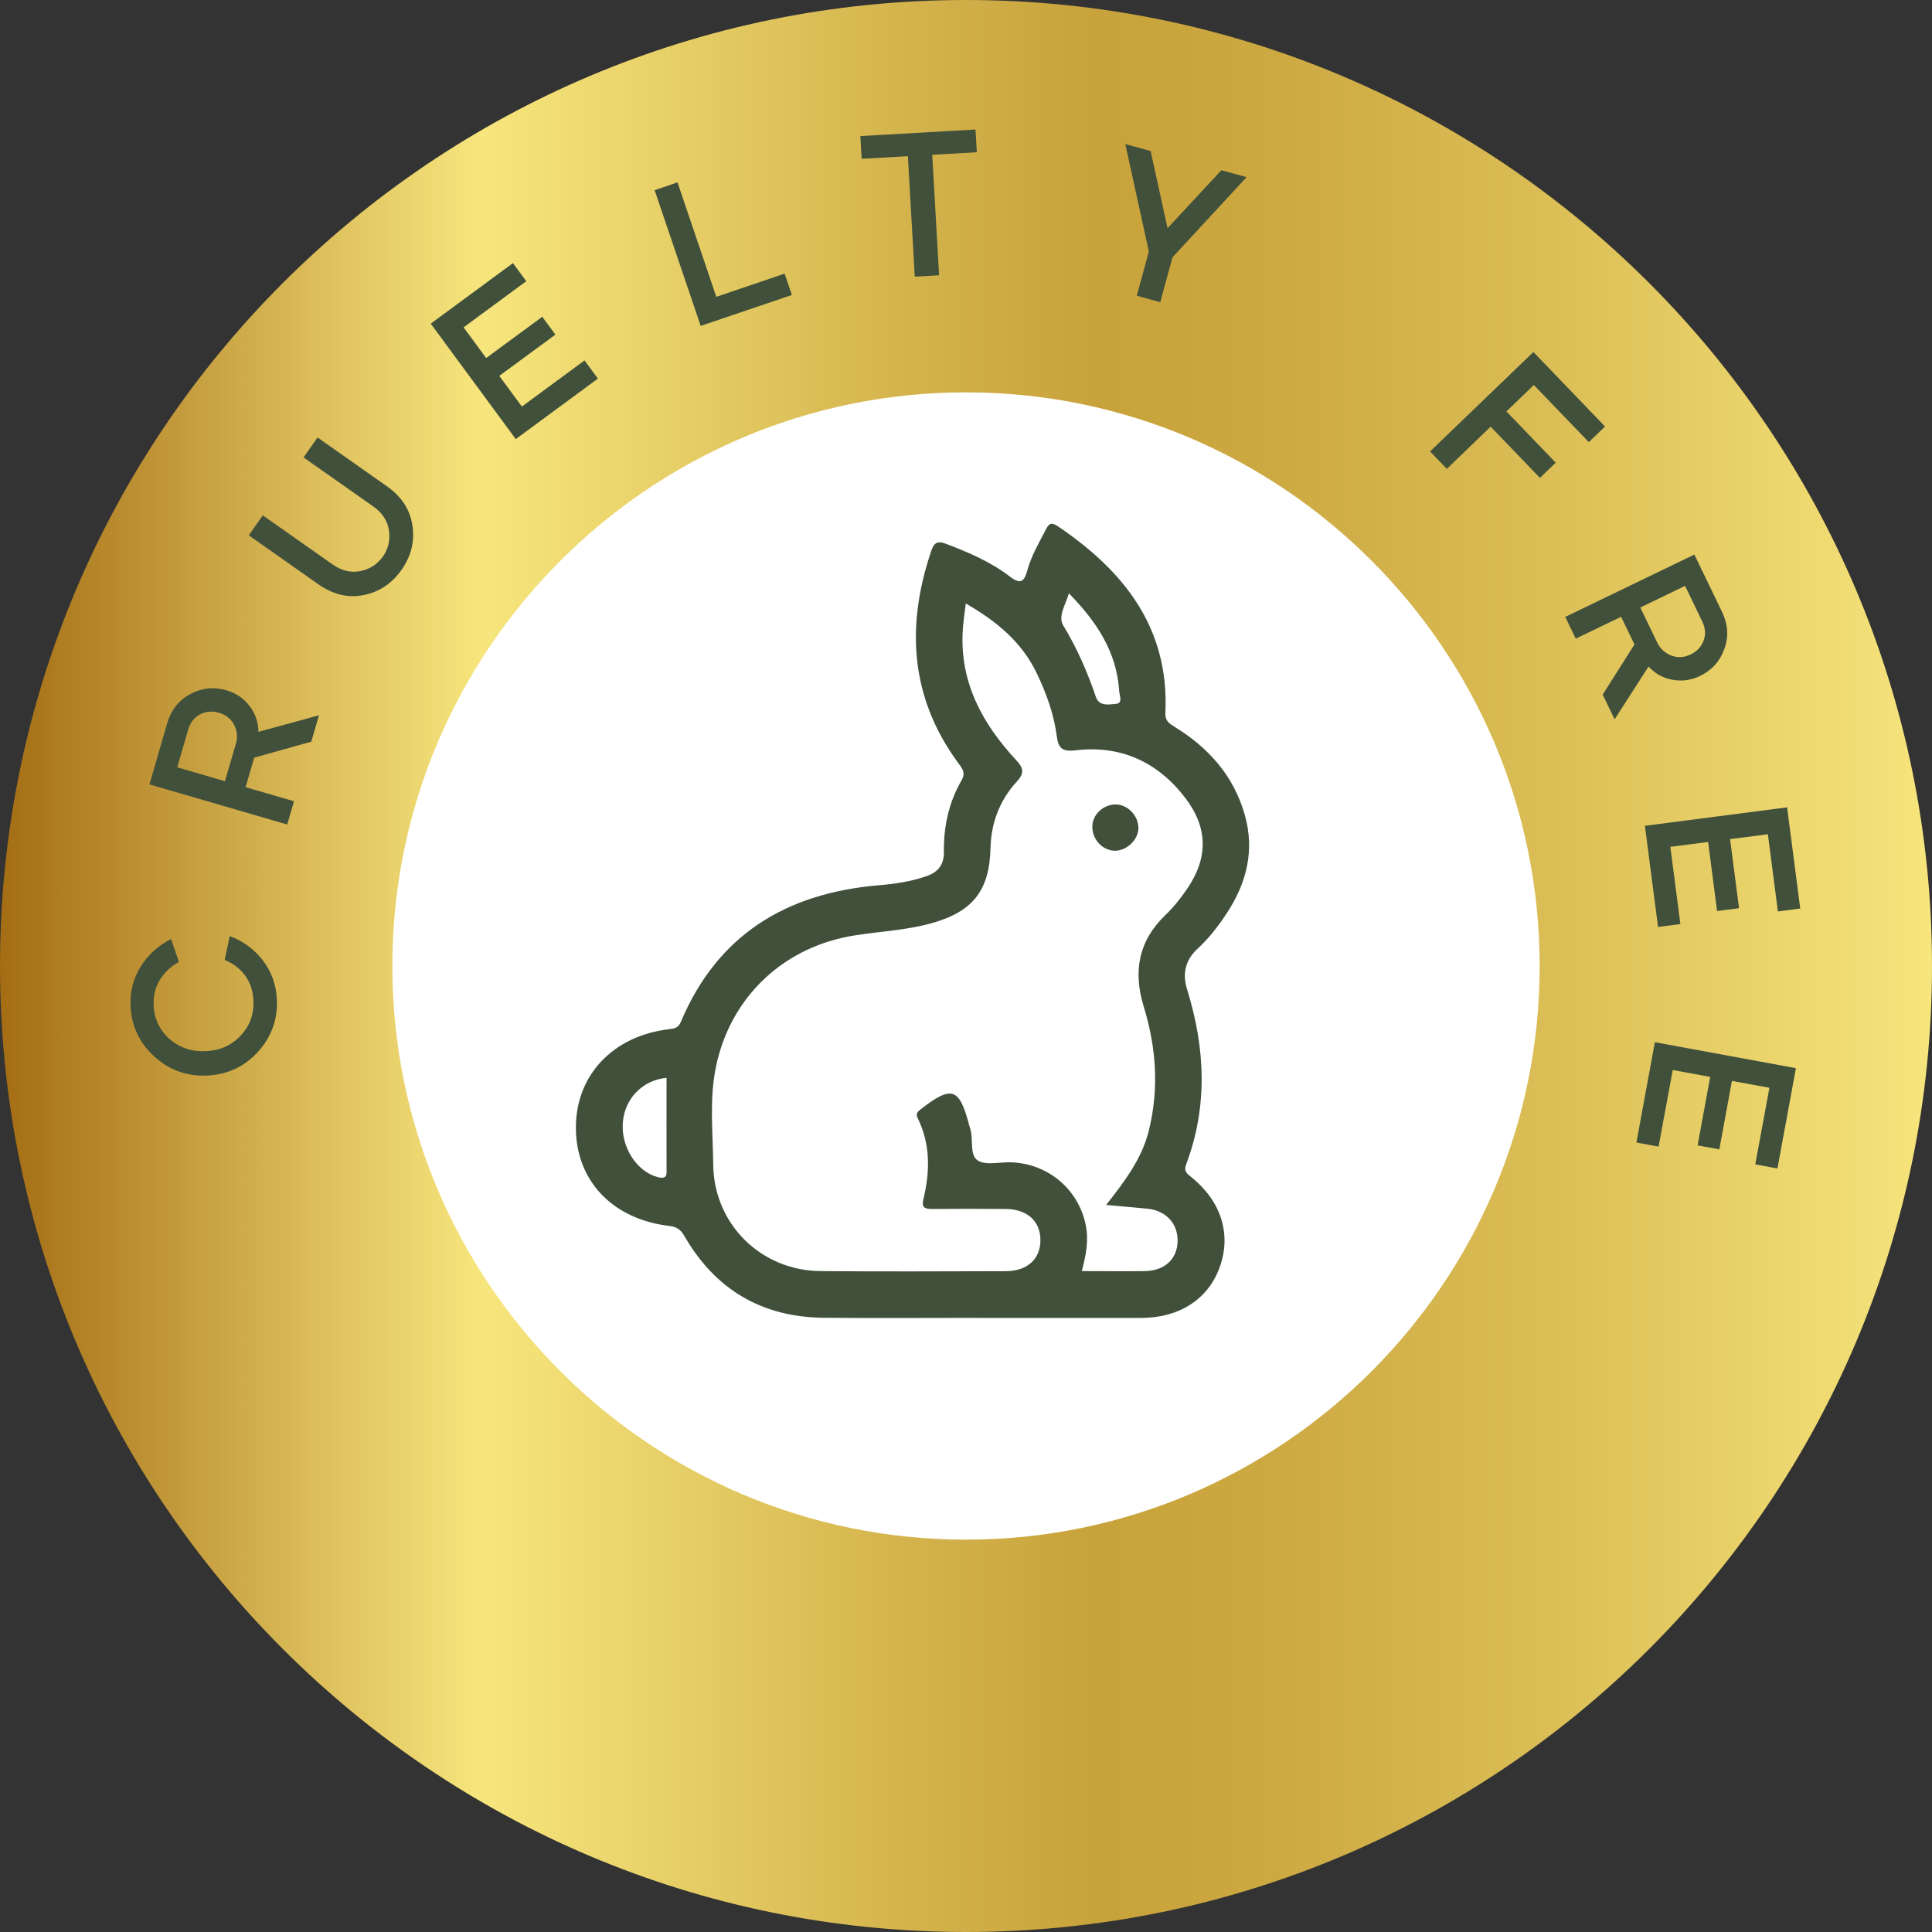<?xml version="1.0" encoding="UTF-8"?> <svg xmlns="http://www.w3.org/2000/svg" xmlns:xlink="http://www.w3.org/1999/xlink" id="Capa_2" data-name="Capa 2" viewBox="0 0 250 250"><rect x="0" y="0" width="250" height="250" fill="#333333" stroke="none"/><defs><style> .cls-1 { fill: #fff; } .cls-2 { fill: url(#Degradado_sin_nombre_6); } .cls-3 { fill: #40503b; } </style><linearGradient id="Degradado_sin_nombre_6" data-name="Degradado sin nombre 6" x1="0" y1="125" x2="250" y2="125" gradientUnits="userSpaceOnUse"><stop offset="0" stop-color="#a46d14"></stop><stop offset=".17" stop-color="#dec15d"></stop><stop offset=".25" stop-color="#f7e67d"></stop><stop offset=".46" stop-color="#d5b54e"></stop><stop offset=".57" stop-color="#c8a23b"></stop><stop offset=".66" stop-color="#cda942"></stop><stop offset=".81" stop-color="#dcbf57"></stop><stop offset=".98" stop-color="#f4e179"></stop><stop offset="1" stop-color="#f7e67d"></stop></linearGradient></defs><g id="Capa_1-2" data-name="Capa 1"><g><circle class="cls-1" cx="123.85" cy="125" r="78.76"></circle><path class="cls-2" d="M50.77,125c0-40.93,33.3-74.23,74.23-74.23s74.23,33.3,74.23,74.23-33.3,74.23-74.23,74.23S50.77,165.93,50.77,125m-50.77,0c0,69.04,55.96,125,125,125s125-55.96,125-125S194.04,0,125,0,0,55.96,0,125"></path><g><path class="cls-3" d="M20.03,136.77c-1.95-1.74-2.99-3.91-3.13-6.52-.1-1.89,.33-3.6,1.29-5.15,.96-1.55,2.28-2.74,3.95-3.59l1.01,2.97c-1.05,.57-1.87,1.34-2.47,2.32-.59,.98-.86,2.08-.8,3.29,.09,1.8,.8,3.26,2.1,4.39,1.31,1.13,2.88,1.64,4.71,1.54,1.8-.09,3.29-.77,4.47-2.03,1.18-1.26,1.72-2.79,1.63-4.58-.06-1.24-.43-2.3-1.08-3.19-.66-.89-1.54-1.56-2.64-2l.66-3.09c1.73,.65,3.16,1.7,4.27,3.13,1.11,1.44,1.72,3.1,1.82,4.99,.14,2.61-.67,4.88-2.41,6.82s-3.93,2.97-6.54,3.1c-2.61,.14-4.89-.66-6.84-2.4Z"></path><path class="cls-3" d="M37.15,106.69l-17.81-5.19,2.3-7.92c.5-1.71,1.49-2.97,2.99-3.77,1.49-.8,3.05-.96,4.66-.49,1.24,.36,2.24,1.04,3,2.03,.76,1,1.14,2.11,1.15,3.35l7.83-2.14-.99,3.41-7.39,2.07-1.11,3.82,6.26,1.82-.87,3Zm-6.64-10.38c.26-.9,.19-1.74-.22-2.52-.41-.78-1.06-1.3-1.96-1.56-.87-.25-1.68-.18-2.43,.2-.76,.39-1.27,1.04-1.54,1.95l-1.43,4.91,6.18,1.8,1.39-4.78Z"></path><path class="cls-3" d="M34.01,66.69l9,6.33c1.19,.83,2.39,1.13,3.62,.88,1.23-.25,2.2-.88,2.92-1.89,.7-1,.96-2.12,.78-3.37-.18-1.25-.86-2.29-2.05-3.12l-9-6.33,1.81-2.58,9,6.33c1.86,1.31,2.96,2.99,3.27,5.02,.32,2.06-.14,3.98-1.39,5.76-1.25,1.78-2.88,2.87-4.9,3.28-2.02,.41-3.98-.06-5.88-1.4l-9-6.33,1.81-2.58Z"></path><path class="cls-3" d="M66.37,34.04l1.73,2.35-8.11,5.97,2.92,3.97,7.26-5.34,1.7,2.31-7.26,5.34,2.92,3.97,8.11-5.97,1.73,2.35-10.63,7.83-11-14.94,10.63-7.83Z"></path><path class="cls-3" d="M90.67,42.18l-5.96-17.57,2.96-1.01,5.02,14.81,8.84-3,.94,2.76-11.8,4Z"></path><path class="cls-3" d="M111.33,17.61l14.9-.85,.17,2.94-5.77,.33,.89,15.59-3.15,.18-.89-15.59-5.98,.34-.17-2.94Z"></path><path class="cls-3" d="M145.62,18.65l3.27,.89,2.19,9.99,6.96-7.5,3.27,.89-9.59,10.38-1.58,5.8-3.04-.83,1.56-5.73-3.05-13.91Z"></path><path class="cls-3" d="M207.69,55.19l-2.1,2.02-7.11-7.39-3.55,3.42,6.38,6.63-2.04,1.97-6.38-6.63-5.67,5.46-2.17-2.25,13.37-12.87,9.28,9.65Z"></path><path class="cls-3" d="M202.54,79.83l16.71-8.07,3.58,7.42c.78,1.61,.88,3.21,.3,4.8-.58,1.59-1.62,2.75-3.13,3.48-1.16,.56-2.36,.73-3.59,.5-1.23-.23-2.26-.8-3.09-1.71l-4.39,6.83-1.54-3.2,4.11-6.49-1.73-3.58-5.87,2.83-1.36-2.82Zm11.88,3.27c.41,.84,1.02,1.42,1.85,1.73,.83,.31,1.66,.26,2.5-.15,.81-.39,1.37-.98,1.67-1.78,.3-.79,.25-1.62-.17-2.48l-2.22-4.61-5.8,2.8,2.17,4.49Z"></path><path class="cls-3" d="M232.95,117.56l-2.89,.38-1.3-9.99-4.89,.63,1.16,8.94-2.84,.37-1.16-8.94-4.89,.63,1.3,9.99-2.89,.38-1.7-13.09,18.4-2.39,1.7,13.09Z"></path><path class="cls-3" d="M230,151.2l-2.87-.53,1.83-9.91-4.85-.89-1.63,8.86-2.81-.52,1.63-8.86-4.85-.89-1.83,9.91-2.87-.53,2.39-12.98,18.25,3.36-2.39,12.98Z"></path></g><g><path class="cls-3" d="M126.91,170.53c-6.77,0-13.55,.05-20.32-.01-7.97-.08-13.99-3.62-17.99-10.51-.47-.82-.94-1.25-1.96-1.37-7.41-.86-12.15-5.9-12.12-12.78,.02-6.76,4.82-11.83,12.05-12.68,.71-.08,1.2-.17,1.53-.95,4.78-11.34,13.7-16.67,25.64-17.68,2.06-.17,4.13-.48,6.11-1.16,1.49-.51,2.31-1.45,2.29-3.13-.05-3.27,.63-6.42,2.27-9.26,.62-1.06,.05-1.62-.44-2.3-6.2-8.47-6.74-17.64-3.5-27.32,.37-1.11,.76-1.46,1.97-1,2.9,1.1,5.74,2.32,8.2,4.2,1.44,1.1,1.88,.71,2.31-.82,.52-1.88,1.52-3.57,2.41-5.29,.4-.79,.75-.89,1.5-.39,8.58,5.8,14.46,13.16,13.94,24.18-.05,1.05,.52,1.37,1.22,1.81,4.38,2.69,7.62,6.33,9.05,11.36,1.32,4.63,.24,8.87-2.37,12.81-1.08,1.63-2.27,3.18-3.7,4.49-1.66,1.51-2.01,3.31-1.39,5.3,2.35,7.58,2.71,15.13-.13,22.66-.32,.85,.08,1.16,.65,1.61,3.87,3.1,5.22,7.35,3.73,11.59-1.48,4.2-5.21,6.64-10.2,6.65-6.91,0-13.81,0-20.72,0m16.17-14.59c2.48-3.16,4.65-6.03,5.55-9.66,1.34-5.43,.96-10.76-.67-16.06-1.37-4.47-.7-8.45,2.8-11.81,1.06-1.01,1.99-2.19,2.82-3.4,2.73-3.99,2.72-7.87-.2-11.72-3.55-4.67-8.33-6.9-14.21-6.21-1.68,.2-2.24-.2-2.45-1.8-.37-2.87-1.35-5.59-2.61-8.2-1.93-4.01-5.16-6.69-9.17-9-.16,1.38-.33,2.43-.39,3.48-.41,6.7,2.53,12.07,6.91,16.79,.99,1.06,1.06,1.71,.08,2.78-2.2,2.41-3.32,5.31-3.4,8.59-.13,5.54-2.31,8.27-7.72,9.76-3.18,.87-6.48,1.03-9.72,1.53-9.24,1.4-16.21,7.92-18.09,17.04-.87,4.19-.39,8.43-.35,12.64,.08,7.69,6.17,13.71,13.88,13.78,7.98,.07,15.96,.03,23.95,.01,2.81,0,4.51-1.57,4.51-4.02,0-2.45-1.71-4.01-4.51-4.03-3.15-.03-6.31-.03-9.46,0-1.01,.01-1.45-.16-1.16-1.34,.85-3.53,.9-7.05-.75-10.41-.28-.57-.05-.8,.37-1.14,4.05-3.14,5.02-2.82,6.31,2.11,.03,.13,.08,.26,.12,.38,.43,1.39-.12,3.4,.95,4.11,1.04,.69,2.85,.2,4.32,.25,4.8,.17,8.74,3.48,9.68,8.15,.39,1.95,.04,3.86-.52,5.93,2.79,0,5.47,.03,8.14,0,2.56-.03,4.2-1.54,4.26-3.84,.06-2.31-1.5-4-3.93-4.24-1.65-.16-3.31-.3-5.33-.48m-56.87-16.45c-3.13,.3-5.44,2.71-5.66,5.82-.23,3.21,1.85,6.35,4.56,7.04,1.25,.31,1.11-.44,1.1-1.21-.01-3.82,0-7.64,0-11.65m52.07-62.69c-.5,1.59-1.43,3.01-.74,4.15,1.79,2.94,3.13,6.03,4.23,9.26,.43,1.25,1.72,.96,2.59,.89,.93-.08,.46-1.07,.42-1.67-.32-5.03-2.87-8.91-6.5-12.63"></path><path class="cls-3" d="M147.3,107.33c-.11,1.5-1.68,2.86-3.19,2.75-1.63-.12-2.91-1.68-2.75-3.36,.14-1.54,1.67-2.76,3.25-2.61,1.54,.15,2.81,1.67,2.69,3.22"></path></g></g></g></svg> 